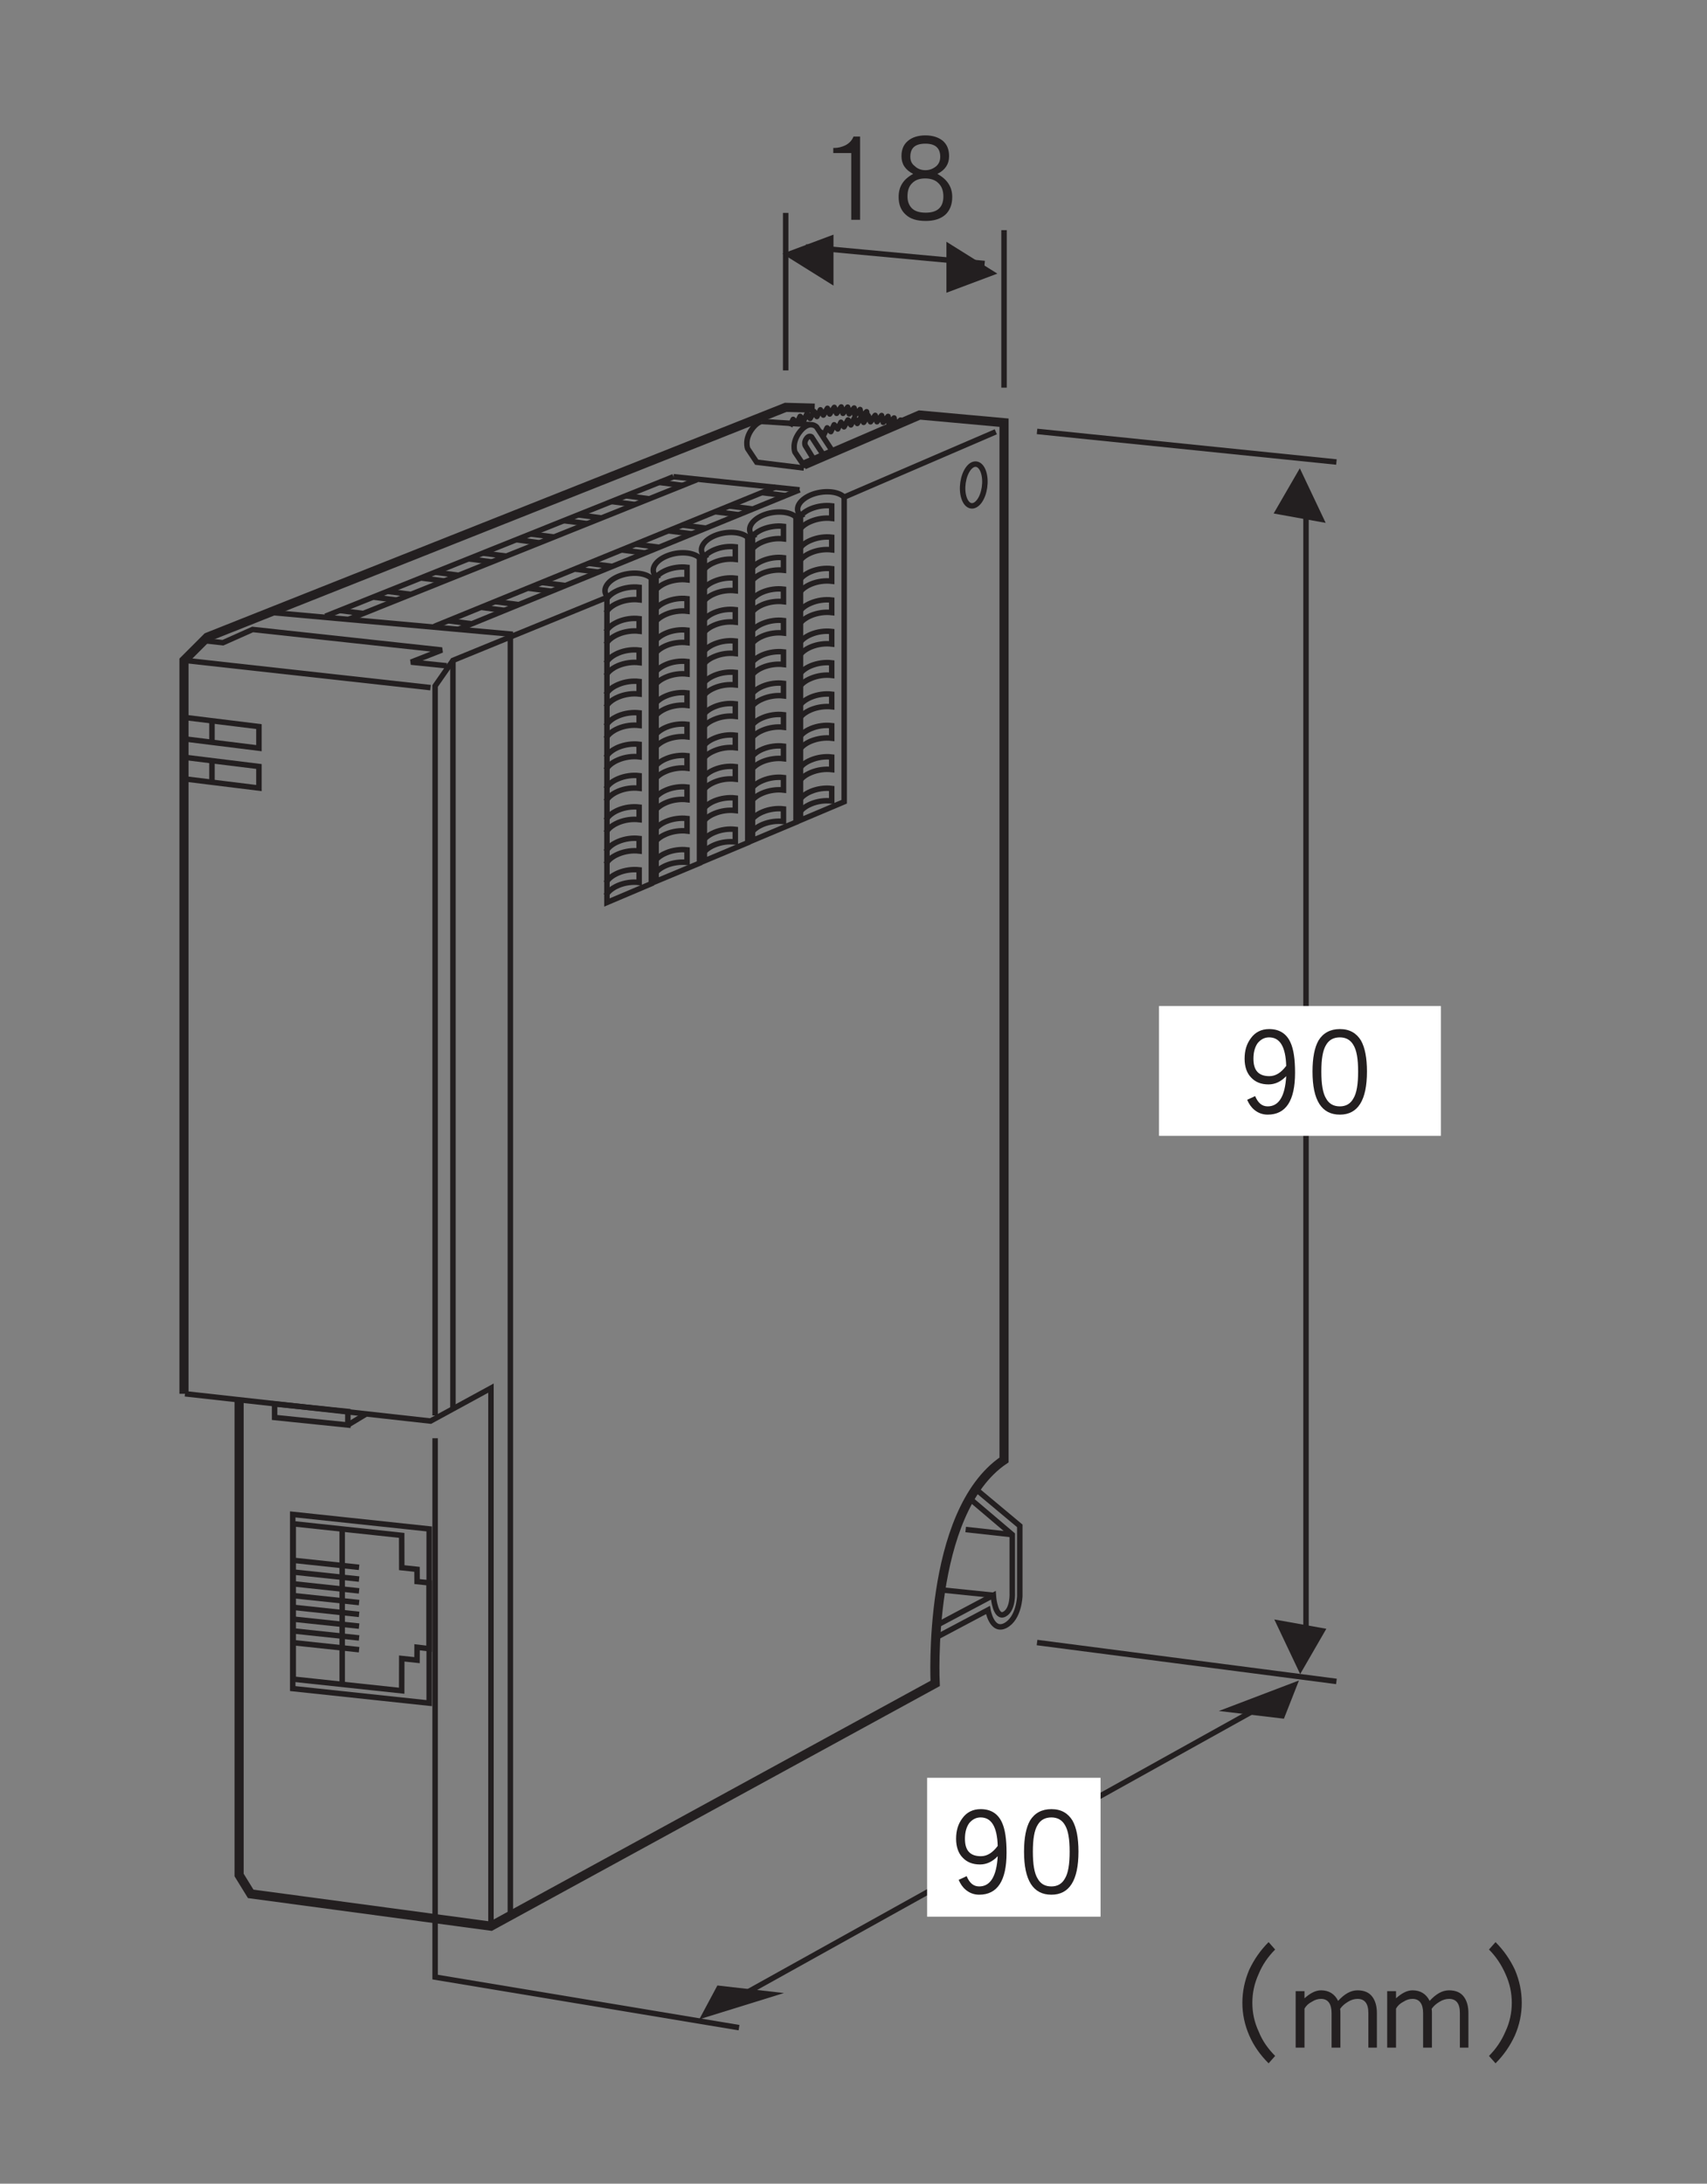 <?xml version="1.0" encoding="UTF-8"?>
<svg xmlns="http://www.w3.org/2000/svg" xmlns:xlink="http://www.w3.org/1999/xlink" width="93.57pt" height="119.64pt" viewBox="0 0 93.57 119.64" version="1.2">
<rect x="0" y="0" width="93.57" height="119.64" fill="#808080" stroke="none"/>
<defs>
<g>
<symbol overflow="visible" id="glyph0-0">
<path style="stroke:none;" d=""/>
</symbol>
<symbol overflow="visible" id="glyph0-1">
<path style="stroke:none;" d="M 2.172 -0.062 L 2.172 -4.625 L 1.812 -4.625 C 1.734 -4.422 1.578 -4.25 1.359 -4.141 C 1.156 -4.047 0.969 -4 0.766 -4 L 0.703 -4 L 0.703 -3.719 L 1.688 -3.719 L 1.688 -0.062 Z M 2.172 -0.062 "/>
</symbol>
<symbol overflow="visible" id="glyph0-2">
<path style="stroke:none;" d="M 3.391 -1.312 C 3.391 -1.875 3.109 -2.281 2.578 -2.578 C 3.016 -2.797 3.219 -3.125 3.219 -3.547 C 3.219 -3.906 3.109 -4.188 2.875 -4.391 C 2.641 -4.578 2.328 -4.688 1.922 -4.688 C 1.516 -4.688 1.188 -4.578 0.969 -4.391 C 0.719 -4.188 0.609 -3.906 0.609 -3.547 C 0.609 -3.125 0.812 -2.797 1.25 -2.578 C 0.703 -2.281 0.453 -1.875 0.453 -1.312 C 0.453 -0.906 0.578 -0.578 0.844 -0.344 C 1.094 -0.109 1.453 0 1.938 0 C 2.391 0 2.75 -0.109 3.016 -0.344 C 3.266 -0.578 3.391 -0.906 3.391 -1.312 Z M 2.734 -3.516 C 2.734 -3.297 2.656 -3.125 2.516 -3 C 2.344 -2.859 2.156 -2.781 1.922 -2.781 C 1.688 -2.781 1.484 -2.859 1.344 -3 C 1.172 -3.125 1.094 -3.297 1.094 -3.516 C 1.094 -4 1.359 -4.234 1.922 -4.234 C 2.453 -4.234 2.734 -4 2.734 -3.516 Z M 2.906 -1.344 C 2.906 -0.75 2.578 -0.453 1.938 -0.453 C 1.594 -0.453 1.328 -0.531 1.156 -0.719 C 1.016 -0.875 0.938 -1.078 0.938 -1.344 C 0.938 -1.656 1.016 -1.906 1.203 -2.078 C 1.375 -2.25 1.609 -2.328 1.906 -2.328 C 2.203 -2.328 2.453 -2.25 2.625 -2.078 C 2.812 -1.906 2.906 -1.656 2.906 -1.344 Z M 2.906 -1.344 "/>
</symbol>
<symbol overflow="visible" id="glyph0-3">
<path style="stroke:none;" d="M 3.297 -2.297 C 3.297 -3.031 3.219 -3.578 3.047 -3.953 C 2.828 -4.438 2.438 -4.688 1.875 -4.688 C 1.453 -4.688 1.109 -4.516 0.875 -4.188 C 0.641 -3.875 0.531 -3.516 0.531 -3.062 C 0.531 -2.625 0.656 -2.266 0.891 -2.031 C 1.125 -1.781 1.438 -1.656 1.844 -1.656 C 2.203 -1.656 2.531 -1.812 2.812 -2.109 C 2.75 -1 2.406 -0.453 1.797 -0.453 C 1.484 -0.453 1.266 -0.641 1.109 -1.016 L 0.672 -0.812 C 0.766 -0.594 0.891 -0.406 1.062 -0.266 C 1.266 -0.094 1.516 0 1.797 0 C 2.797 0 3.297 -0.766 3.297 -2.297 Z M 2.812 -2.672 C 2.531 -2.297 2.234 -2.109 1.891 -2.109 C 1.297 -2.109 1.016 -2.422 1.016 -3.062 C 1.016 -3.422 1.094 -3.703 1.25 -3.922 C 1.422 -4.125 1.625 -4.234 1.875 -4.234 C 2.469 -4.234 2.781 -3.719 2.812 -2.672 Z M 2.812 -2.672 "/>
</symbol>
<symbol overflow="visible" id="glyph0-4">
<path style="stroke:none;" d="M 3.406 -2.359 C 3.406 -3.109 3.297 -3.672 3.078 -4.062 C 2.828 -4.469 2.453 -4.688 1.922 -4.688 C 1.391 -4.688 1 -4.469 0.75 -4.062 C 0.531 -3.672 0.422 -3.109 0.422 -2.359 C 0.422 -0.781 0.922 0 1.922 0 C 2.906 0 3.406 -0.781 3.406 -2.359 Z M 2.922 -2.359 C 2.922 -1.672 2.844 -1.172 2.656 -0.875 C 2.5 -0.594 2.25 -0.453 1.922 -0.453 C 1.578 -0.453 1.328 -0.594 1.172 -0.875 C 0.984 -1.172 0.906 -1.672 0.906 -2.359 C 0.906 -3.047 0.984 -3.531 1.172 -3.828 C 1.328 -4.094 1.578 -4.234 1.922 -4.234 C 2.25 -4.234 2.5 -4.094 2.656 -3.828 C 2.844 -3.531 2.922 -3.047 2.922 -2.359 Z M 2.922 -2.359 "/>
</symbol>
<symbol overflow="visible" id="glyph0-5">
<path style="stroke:none;" d="M 6.125 0.391 C 5.734 0 5.422 -0.438 5.219 -0.953 C 4.984 -1.453 4.875 -1.984 4.875 -2.516 C 4.875 -3.062 4.984 -3.578 5.219 -4.094 C 5.422 -4.594 5.734 -5.047 6.125 -5.438 L 5.766 -5.844 C 5.312 -5.391 4.969 -4.891 4.703 -4.328 C 4.453 -3.734 4.328 -3.141 4.328 -2.516 C 4.328 -1.906 4.453 -1.312 4.703 -0.734 C 4.953 -0.156 5.312 0.344 5.766 0.797 Z M 6.125 0.391 "/>
</symbol>
<symbol overflow="visible" id="glyph0-6">
<path style="stroke:none;" d="M 4.734 -0.062 L 4.734 -1.953 C 4.734 -2.312 4.656 -2.609 4.5 -2.828 C 4.328 -3.078 4.047 -3.203 3.672 -3.203 C 3.297 -3.203 2.953 -3 2.609 -2.625 C 2.422 -3 2.109 -3.203 1.672 -3.203 C 1.375 -3.203 1.078 -3.047 0.766 -2.766 L 0.766 -3.156 L 0.281 -3.156 L 0.281 -0.062 L 0.766 -0.062 L 0.766 -2.203 C 0.859 -2.359 0.984 -2.484 1.172 -2.578 C 1.344 -2.688 1.5 -2.734 1.672 -2.734 C 2.047 -2.734 2.25 -2.469 2.25 -1.953 L 2.25 -0.062 L 2.734 -0.062 L 2.734 -1.953 C 2.734 -2.016 2.734 -2.109 2.719 -2.188 C 2.828 -2.344 2.969 -2.469 3.156 -2.578 C 3.328 -2.688 3.516 -2.734 3.672 -2.734 C 4.062 -2.734 4.266 -2.484 4.266 -1.969 L 4.266 -0.062 Z M 4.734 -0.062 "/>
</symbol>
<symbol overflow="visible" id="glyph0-7">
<path style="stroke:none;" d="M 2.641 -2.516 C 2.641 -3.141 2.516 -3.734 2.266 -4.328 C 2 -4.891 1.656 -5.391 1.203 -5.844 L 0.844 -5.438 C 1.234 -5.047 1.531 -4.594 1.75 -4.094 C 1.984 -3.578 2.094 -3.062 2.094 -2.516 C 2.094 -1.984 1.984 -1.453 1.75 -0.953 C 1.531 -0.438 1.234 0 0.844 0.391 L 1.203 0.797 C 1.656 0.344 2 -0.156 2.266 -0.734 C 2.516 -1.312 2.641 -1.906 2.641 -2.516 Z M 2.641 -2.516 "/>
</symbol>
</g>
</defs>
<g id="surface1">
<path style="fill:none;stroke-width:3;stroke-linecap:butt;stroke-linejoin:miter;stroke:rgb(13.73%,12.16%,12.549%);stroke-opacity:1;stroke-miterlimit:4;" d="M 443.945 959.228 L 417.496 960.955 " transform="matrix(0.1,0,0,-0.1,-0,119.187)"/>
<path style="fill:none;stroke-width:3;stroke-linecap:butt;stroke-linejoin:miter;stroke:rgb(13.73%,12.16%,12.549%);stroke-opacity:1;stroke-miterlimit:4;" d="M 101.401 830.044 L 236.001 815.132 " transform="matrix(0.1,0,0,-0.1,-0,119.187)"/>
<path style="fill:none;stroke-width:3;stroke-linecap:butt;stroke-linejoin:miter;stroke:rgb(13.73%,12.16%,12.549%);stroke-opacity:1;stroke-miterlimit:4;" d="M 244.87 827.101 L 225.328 829.102 L 242.241 835.734 L 138.485 846.996 L 122.2 839.737 L 111.761 840.875 " transform="matrix(0.1,0,0,-0.1,-0,119.187)"/>
<path style="fill:none;stroke-width:3;stroke-linecap:butt;stroke-linejoin:miter;stroke:rgb(13.73%,12.16%,12.549%);stroke-opacity:1;stroke-miterlimit:4;" d="M 147.864 856.375 L 279.756 844.485 L 279.756 140.522 " transform="matrix(0.1,0,0,-0.1,-0,119.187)"/>
<path style="fill:none;stroke-width:3;stroke-linecap:butt;stroke-linejoin:miter;stroke:rgb(13.73%,12.16%,12.549%);stroke-opacity:1;stroke-miterlimit:4;" d="M 430.681 1075.228 L 430.681 988.935 " transform="matrix(0.1,0,0,-0.1,-0,119.187)"/>
<path style="fill:none;stroke-width:3;stroke-linecap:butt;stroke-linejoin:miter;stroke:rgb(13.73%,12.16%,12.549%);stroke-opacity:1;stroke-miterlimit:4;" d="M 550.369 1065.771 L 550.369 979.477 " transform="matrix(0.1,0,0,-0.1,-0,119.187)"/>
<path style="fill:none;stroke-width:3;stroke-linecap:butt;stroke-linejoin:miter;stroke:rgb(13.73%,12.16%,12.549%);stroke-opacity:1;stroke-miterlimit:4;" d="M 441.708 1056.588 L 539.735 1047.484 " transform="matrix(0.1,0,0,-0.1,-0,119.187)"/>
<path style=" stroke:none;fill-rule:nonzero;fill:rgb(13.73%,12.16%,12.549%);fill-opacity:1;" d="M 54.672 14.992 L 51.879 13.246 L 51.879 16.039 L 54.672 14.992 "/>
<path style=" stroke:none;fill-rule:nonzero;fill:rgb(13.73%,12.16%,12.549%);fill-opacity:1;" d="M 42.891 13.902 L 45.688 15.648 L 45.688 12.855 L 42.891 13.902 "/>
<g style="fill:rgb(13.73%,12.16%,12.549%);fill-opacity:1;">
  <use xlink:href="#glyph0-1" x="44.974" y="12.105"/>
  <use xlink:href="#glyph0-2" x="48.806" y="12.105"/>
</g>
<path style=" stroke:none;fill-rule:nonzero;fill:rgb(13.73%,12.16%,12.549%);fill-opacity:1;" d="M 72.668 28.648 L 71.25 25.656 L 69.816 28.133 L 72.668 28.648 "/>
<path style="fill:none;stroke-width:3;stroke-linecap:butt;stroke-linejoin:miter;stroke:rgb(13.73%,12.16%,12.549%);stroke-opacity:1;stroke-miterlimit:4;" d="M 715.892 285.679 L 715.892 920.065 " transform="matrix(0.1,0,0,-0.1,-0,119.187)"/>
<path style=" stroke:none;fill-rule:nonzero;fill:rgb(13.73%,12.16%,12.549%);fill-opacity:1;" d="M 69.852 88.727 L 71.27 91.719 L 72.703 89.238 L 69.852 88.727 "/>
<path style="fill:none;stroke-width:3;stroke-linecap:butt;stroke-linejoin:miter;stroke:rgb(13.73%,12.16%,12.549%);stroke-opacity:1;stroke-miterlimit:4;" d="M 568.46 955.501 L 732.57 938.744 " transform="matrix(0.1,0,0,-0.1,-0,119.187)"/>
<path style="fill:none;stroke-width:3;stroke-linecap:butt;stroke-linejoin:miter;stroke:rgb(13.73%,12.16%,12.549%);stroke-opacity:1;stroke-miterlimit:4;" d="M 568.46 291.957 L 732.57 270.649 " transform="matrix(0.1,0,0,-0.1,-0,119.187)"/>
<path style=" stroke:none;fill-rule:nonzero;fill:rgb(100%,100%,100%);fill-opacity:1;" d="M 63.531 62.23 L 78.984 62.23 L 78.984 55.117 L 63.531 55.117 Z M 63.531 62.23 "/>
<g style="fill:rgb(13.73%,12.16%,12.549%);fill-opacity:1;">
  <use xlink:href="#glyph0-3" x="67.692" y="61.069"/>
  <use xlink:href="#glyph0-4" x="71.524" y="61.069"/>
</g>
<path style="fill:none;stroke-width:3;stroke-linecap:butt;stroke-linejoin:miter;stroke:rgb(13.73%,12.16%,12.549%);stroke-opacity:1;stroke-miterlimit:4;" d="M 141.938 781.972 L 141.938 793.784 L 100.852 798.846 L 100.852 787.074 Z M 141.938 781.972 " transform="matrix(0.1,0,0,-0.1,-0,119.187)"/>
<path style="fill:none;stroke-width:3;stroke-linecap:butt;stroke-linejoin:miter;stroke:rgb(13.73%,12.16%,12.549%);stroke-opacity:1;stroke-miterlimit:4;" d="M 116.196 785.151 L 116.196 796.963 " transform="matrix(0.1,0,0,-0.1,-0,119.187)"/>
<path style="fill:none;stroke-width:3;stroke-linecap:butt;stroke-linejoin:miter;stroke:rgb(13.73%,12.16%,12.549%);stroke-opacity:1;stroke-miterlimit:4;" d="M 141.938 760.115 L 141.938 771.926 L 100.852 776.989 L 100.852 765.177 Z M 141.938 760.115 " transform="matrix(0.1,0,0,-0.1,-0,119.187)"/>
<path style="fill:none;stroke-width:3;stroke-linecap:butt;stroke-linejoin:miter;stroke:rgb(13.73%,12.16%,12.549%);stroke-opacity:1;stroke-miterlimit:4;" d="M 116.196 763.293 L 116.196 775.105 " transform="matrix(0.1,0,0,-0.1,-0,119.187)"/>
<path style="fill:none;stroke-width:3;stroke-linecap:butt;stroke-linejoin:miter;stroke:rgb(13.73%,12.16%,12.549%);stroke-opacity:1;stroke-miterlimit:4;" d="M 539.107 933.25 C 537.459 938.195 533.731 939.058 530.787 935.134 C 527.844 931.21 526.785 924.028 528.433 919.084 C 530.081 914.1 533.77 913.276 536.752 917.161 C 539.695 921.085 540.755 928.267 539.107 933.25 Z M 539.107 933.25 " transform="matrix(0.1,0,0,-0.1,-0,119.187)"/>
<path style="fill:none;stroke-width:3;stroke-linecap:butt;stroke-linejoin:miter;stroke:rgb(13.73%,12.16%,12.549%);stroke-opacity:1;stroke-miterlimit:4;" d="M 438.294 923.479 L 369.15 930.7 " transform="matrix(0.1,0,0,-0.1,-0,119.187)"/>
<path style="fill:none;stroke-width:3;stroke-linecap:butt;stroke-linejoin:miter;stroke:rgb(13.73%,12.16%,12.549%);stroke-opacity:1;stroke-miterlimit:4;" d="M 369.15 930.7 L 178.394 854.256 " transform="matrix(0.1,0,0,-0.1,-0,119.187)"/>
<path style="fill:none;stroke-width:3;stroke-linecap:butt;stroke-linejoin:miter;stroke:rgb(13.73%,12.16%,12.549%);stroke-opacity:1;stroke-miterlimit:4;" d="M 191.266 852.608 L 382.021 929.051 " transform="matrix(0.1,0,0,-0.1,-0,119.187)"/>
<path style="fill:none;stroke-width:3;stroke-linecap:butt;stroke-linejoin:miter;stroke:rgb(13.73%,12.16%,12.549%);stroke-opacity:1;stroke-miterlimit:4;" d="M 186.243 857.395 L 199.114 855.747 " transform="matrix(0.1,0,0,-0.1,-0,119.187)"/>
<path style="fill:none;stroke-width:3;stroke-linecap:butt;stroke-linejoin:miter;stroke:rgb(13.73%,12.16%,12.549%);stroke-opacity:1;stroke-miterlimit:4;" d="M 355.886 918.574 L 343.014 920.261 " transform="matrix(0.1,0,0,-0.1,-0,119.187)"/>
<path style="fill:none;stroke-width:3;stroke-linecap:butt;stroke-linejoin:miter;stroke:rgb(13.73%,12.16%,12.549%);stroke-opacity:1;stroke-miterlimit:4;" d="M 329.751 908.096 L 316.879 909.784 " transform="matrix(0.1,0,0,-0.1,-0,119.187)"/>
<path style="fill:none;stroke-width:3;stroke-linecap:butt;stroke-linejoin:miter;stroke:rgb(13.73%,12.16%,12.549%);stroke-opacity:1;stroke-miterlimit:4;" d="M 303.655 897.658 L 290.783 899.306 " transform="matrix(0.1,0,0,-0.1,-0,119.187)"/>
<path style="fill:none;stroke-width:3;stroke-linecap:butt;stroke-linejoin:miter;stroke:rgb(13.73%,12.16%,12.549%);stroke-opacity:1;stroke-miterlimit:4;" d="M 277.52 887.18 L 264.648 888.828 " transform="matrix(0.1,0,0,-0.1,-0,119.187)"/>
<path style="fill:none;stroke-width:3;stroke-linecap:butt;stroke-linejoin:miter;stroke:rgb(13.73%,12.16%,12.549%);stroke-opacity:1;stroke-miterlimit:4;" d="M 251.384 876.703 L 238.513 878.351 " transform="matrix(0.1,0,0,-0.1,-0,119.187)"/>
<path style="fill:none;stroke-width:3;stroke-linecap:butt;stroke-linejoin:miter;stroke:rgb(13.73%,12.16%,12.549%);stroke-opacity:1;stroke-miterlimit:4;" d="M 225.249 866.225 L 212.378 867.873 " transform="matrix(0.1,0,0,-0.1,-0,119.187)"/>
<path style="fill:none;stroke-width:3;stroke-linecap:butt;stroke-linejoin:miter;stroke:rgb(13.73%,12.16%,12.549%);stroke-opacity:1;stroke-miterlimit:4;" d="M 374.173 925.912 L 361.34 927.56 " transform="matrix(0.1,0,0,-0.1,-0,119.187)"/>
<path style="fill:none;stroke-width:3;stroke-linecap:butt;stroke-linejoin:miter;stroke:rgb(13.73%,12.16%,12.549%);stroke-opacity:1;stroke-miterlimit:4;" d="M 348.077 915.434 L 335.205 917.083 " transform="matrix(0.1,0,0,-0.1,-0,119.187)"/>
<path style="fill:none;stroke-width:3;stroke-linecap:butt;stroke-linejoin:miter;stroke:rgb(13.73%,12.16%,12.549%);stroke-opacity:1;stroke-miterlimit:4;" d="M 321.941 904.957 L 309.07 906.605 " transform="matrix(0.1,0,0,-0.1,-0,119.187)"/>
<path style="fill:none;stroke-width:3;stroke-linecap:butt;stroke-linejoin:miter;stroke:rgb(13.73%,12.16%,12.549%);stroke-opacity:1;stroke-miterlimit:4;" d="M 295.806 894.479 L 282.935 896.167 " transform="matrix(0.1,0,0,-0.1,-0,119.187)"/>
<path style="fill:none;stroke-width:3;stroke-linecap:butt;stroke-linejoin:miter;stroke:rgb(13.73%,12.16%,12.549%);stroke-opacity:1;stroke-miterlimit:4;" d="M 269.671 884.002 L 256.8 885.689 " transform="matrix(0.1,0,0,-0.1,-0,119.187)"/>
<path style="fill:none;stroke-width:3;stroke-linecap:butt;stroke-linejoin:miter;stroke:rgb(13.73%,12.16%,12.549%);stroke-opacity:1;stroke-miterlimit:4;" d="M 217.401 863.086 L 204.529 864.734 " transform="matrix(0.1,0,0,-0.1,-0,119.187)"/>
<path style="fill:none;stroke-width:3;stroke-linecap:butt;stroke-linejoin:miter;stroke:rgb(13.73%,12.16%,12.549%);stroke-opacity:1;stroke-miterlimit:4;" d="M 243.536 873.563 L 230.665 875.211 " transform="matrix(0.1,0,0,-0.1,-0,119.187)"/>
<path style="fill:none;stroke-width:3;stroke-linecap:butt;stroke-linejoin:miter;stroke:rgb(13.73%,12.16%,12.549%);stroke-opacity:1;stroke-miterlimit:4;" d="M 425.344 925.127 L 237.964 848.645 " transform="matrix(0.1,0,0,-0.1,-0,119.187)"/>
<path style="fill:none;stroke-width:3;stroke-linecap:butt;stroke-linejoin:miter;stroke:rgb(13.73%,12.16%,12.549%);stroke-opacity:1;stroke-miterlimit:4;" d="M 250.913 846.957 L 438.294 923.479 " transform="matrix(0.1,0,0,-0.1,-0,119.187)"/>
<path style="fill:none;stroke-width:3;stroke-linecap:butt;stroke-linejoin:miter;stroke:rgb(13.73%,12.16%,12.549%);stroke-opacity:1;stroke-miterlimit:4;" d="M 245.655 851.784 L 258.605 850.096 " transform="matrix(0.1,0,0,-0.1,-0,119.187)"/>
<path style="fill:none;stroke-width:3;stroke-linecap:butt;stroke-linejoin:miter;stroke:rgb(13.73%,12.16%,12.549%);stroke-opacity:1;stroke-miterlimit:4;" d="M 412.591 913.001 L 399.68 914.65 " transform="matrix(0.1,0,0,-0.1,-0,119.187)"/>
<path style="fill:none;stroke-width:3;stroke-linecap:butt;stroke-linejoin:miter;stroke:rgb(13.73%,12.16%,12.549%);stroke-opacity:1;stroke-miterlimit:4;" d="M 386.926 902.524 L 374.016 904.172 " transform="matrix(0.1,0,0,-0.1,-0,119.187)"/>
<path style="fill:none;stroke-width:3;stroke-linecap:butt;stroke-linejoin:miter;stroke:rgb(13.73%,12.16%,12.549%);stroke-opacity:1;stroke-miterlimit:4;" d="M 361.262 892.046 L 348.351 893.694 " transform="matrix(0.1,0,0,-0.1,-0,119.187)"/>
<path style="fill:none;stroke-width:3;stroke-linecap:butt;stroke-linejoin:miter;stroke:rgb(13.73%,12.16%,12.549%);stroke-opacity:1;stroke-miterlimit:4;" d="M 335.598 881.569 L 322.687 883.217 " transform="matrix(0.1,0,0,-0.1,-0,119.187)"/>
<path style="fill:none;stroke-width:3;stroke-linecap:butt;stroke-linejoin:miter;stroke:rgb(13.73%,12.16%,12.549%);stroke-opacity:1;stroke-miterlimit:4;" d="M 309.933 871.052 L 297.023 872.739 " transform="matrix(0.1,0,0,-0.1,-0,119.187)"/>
<path style="fill:none;stroke-width:3;stroke-linecap:butt;stroke-linejoin:miter;stroke:rgb(13.73%,12.16%,12.549%);stroke-opacity:1;stroke-miterlimit:4;" d="M 284.269 860.613 L 271.359 862.261 " transform="matrix(0.1,0,0,-0.1,-0,119.187)"/>
<path style="fill:none;stroke-width:3;stroke-linecap:butt;stroke-linejoin:miter;stroke:rgb(13.73%,12.16%,12.549%);stroke-opacity:1;stroke-miterlimit:4;" d="M 430.563 920.34 L 417.653 921.988 " transform="matrix(0.1,0,0,-0.1,-0,119.187)"/>
<path style="fill:none;stroke-width:3;stroke-linecap:butt;stroke-linejoin:miter;stroke:rgb(13.73%,12.16%,12.549%);stroke-opacity:1;stroke-miterlimit:4;" d="M 404.899 909.862 L 391.988 911.51 " transform="matrix(0.1,0,0,-0.1,-0,119.187)"/>
<path style="fill:none;stroke-width:3;stroke-linecap:butt;stroke-linejoin:miter;stroke:rgb(13.73%,12.16%,12.549%);stroke-opacity:1;stroke-miterlimit:4;" d="M 379.235 899.384 L 366.324 901.033 " transform="matrix(0.1,0,0,-0.1,-0,119.187)"/>
<path style="fill:none;stroke-width:3;stroke-linecap:butt;stroke-linejoin:miter;stroke:rgb(13.73%,12.16%,12.549%);stroke-opacity:1;stroke-miterlimit:4;" d="M 353.571 888.907 L 340.66 890.555 " transform="matrix(0.1,0,0,-0.1,-0,119.187)"/>
<path style="fill:none;stroke-width:3;stroke-linecap:butt;stroke-linejoin:miter;stroke:rgb(13.73%,12.16%,12.549%);stroke-opacity:1;stroke-miterlimit:4;" d="M 327.906 878.429 L 314.956 880.077 " transform="matrix(0.1,0,0,-0.1,-0,119.187)"/>
<path style="fill:none;stroke-width:3;stroke-linecap:butt;stroke-linejoin:miter;stroke:rgb(13.73%,12.16%,12.549%);stroke-opacity:1;stroke-miterlimit:4;" d="M 276.578 857.435 L 263.628 859.122 " transform="matrix(0.1,0,0,-0.1,-0,119.187)"/>
<path style="fill:none;stroke-width:3;stroke-linecap:butt;stroke-linejoin:miter;stroke:rgb(13.73%,12.16%,12.549%);stroke-opacity:1;stroke-miterlimit:4;" d="M 302.242 867.952 L 289.292 869.6 " transform="matrix(0.1,0,0,-0.1,-0,119.187)"/>
<path style="fill:none;stroke-width:3;stroke-linecap:butt;stroke-linejoin:miter;stroke:rgb(13.73%,12.16%,12.549%);stroke-opacity:1;stroke-miterlimit:4;" d="M 333.204 864.773 C 329.711 868.187 332.223 873.21 338.855 876.035 C 345.487 878.822 353.688 878.311 357.181 874.897 L 359.653 875.957 C 356.16 879.371 358.672 884.394 365.304 887.18 C 371.897 890.006 380.098 889.495 383.63 886.081 L 386.102 887.141 C 382.57 890.516 385.121 895.578 391.714 898.364 C 398.346 901.15 406.547 900.679 410.079 897.265 L 412.512 898.286 C 409.019 901.7 411.531 906.723 418.163 909.548 C 424.795 912.334 432.996 911.824 436.489 908.449 L 438.804 909.391 C 435.272 912.805 437.784 917.828 444.416 920.654 C 451.048 923.44 459.249 922.93 462.742 919.516 " transform="matrix(0.1,0,0,-0.1,-0,119.187)"/>
<path style="fill:none;stroke-width:3;stroke-linecap:butt;stroke-linejoin:miter;stroke:rgb(13.73%,12.16%,12.549%);stroke-opacity:1;stroke-miterlimit:4;" d="M 462.742 919.516 L 545.856 955.304 " transform="matrix(0.1,0,0,-0.1,-0,119.187)"/>
<path style="fill:none;stroke-width:3;stroke-linecap:butt;stroke-linejoin:miter;stroke:rgb(13.73%,12.16%,12.549%);stroke-opacity:1;stroke-miterlimit:4;" d="M 332.694 864.302 L 332.694 697.406 L 357.024 707.726 L 357.024 874.662 " transform="matrix(0.1,0,0,-0.1,-0,119.187)"/>
<path style="fill:none;stroke-width:3;stroke-linecap:butt;stroke-linejoin:miter;stroke:rgb(13.73%,12.16%,12.549%);stroke-opacity:1;stroke-miterlimit:4;" d="M 359.653 875.957 L 359.653 709.021 L 383.434 718.95 L 383.434 885.885 " transform="matrix(0.1,0,0,-0.1,-0,119.187)"/>
<path style="fill:none;stroke-width:3;stroke-linecap:butt;stroke-linejoin:miter;stroke:rgb(13.73%,12.16%,12.549%);stroke-opacity:1;stroke-miterlimit:4;" d="M 386.102 887.141 L 386.102 720.205 L 409.883 730.173 L 409.883 897.069 " transform="matrix(0.1,0,0,-0.1,-0,119.187)"/>
<path style="fill:none;stroke-width:3;stroke-linecap:butt;stroke-linejoin:miter;stroke:rgb(13.73%,12.16%,12.549%);stroke-opacity:1;stroke-miterlimit:4;" d="M 412.512 898.286 L 412.512 731.389 L 436.332 741.396 L 436.332 908.292 " transform="matrix(0.1,0,0,-0.1,-0,119.187)"/>
<path style="fill:none;stroke-width:3;stroke-linecap:butt;stroke-linejoin:miter;stroke:rgb(13.73%,12.16%,12.549%);stroke-opacity:1;stroke-miterlimit:4;" d="M 438.804 909.391 L 438.804 742.495 L 462.742 752.619 L 462.742 919.516 " transform="matrix(0.1,0,0,-0.1,-0,119.187)"/>
<path style="fill:none;stroke-width:3;stroke-linecap:butt;stroke-linejoin:miter;stroke:rgb(13.73%,12.16%,12.549%);stroke-opacity:1;stroke-miterlimit:4;" d="M 332.223 856.179 C 333.243 858.22 335.558 860.182 338.855 861.555 C 342.544 863.125 346.742 863.674 350.353 863.243 L 350.353 870.11 C 346.742 870.542 342.544 869.992 338.855 868.462 C 335.558 867.049 333.243 865.087 332.223 863.046 " transform="matrix(0.1,0,0,-0.1,-0,119.187)"/>
<path style="fill:none;stroke-width:3;stroke-linecap:butt;stroke-linejoin:miter;stroke:rgb(13.73%,12.16%,12.549%);stroke-opacity:1;stroke-miterlimit:4;" d="M 332.223 838.991 C 333.243 841.032 335.558 842.954 338.855 844.367 C 342.544 845.937 346.742 846.486 350.353 846.055 L 350.353 852.922 C 346.742 853.354 342.544 852.804 338.855 851.234 C 335.558 849.822 333.243 847.899 332.223 845.858 " transform="matrix(0.1,0,0,-0.1,-0,119.187)"/>
<path style="fill:none;stroke-width:3;stroke-linecap:butt;stroke-linejoin:miter;stroke:rgb(13.73%,12.16%,12.549%);stroke-opacity:1;stroke-miterlimit:4;" d="M 332.223 821.764 C 333.243 823.804 335.558 825.766 338.855 827.179 C 342.544 828.71 346.742 829.259 350.353 828.827 L 350.353 835.695 C 346.742 836.126 342.544 835.616 338.855 834.046 C 335.558 832.634 333.243 830.672 332.223 828.631 " transform="matrix(0.1,0,0,-0.1,-0,119.187)"/>
<path style="fill:none;stroke-width:3;stroke-linecap:butt;stroke-linejoin:miter;stroke:rgb(13.73%,12.16%,12.549%);stroke-opacity:1;stroke-miterlimit:4;" d="M 332.223 804.576 C 333.243 806.616 335.558 808.578 338.855 809.952 C 342.544 811.522 346.742 812.071 350.353 811.639 L 350.353 818.507 C 346.742 818.938 342.544 818.389 338.855 816.819 C 335.558 815.446 333.243 813.484 332.223 811.443 " transform="matrix(0.1,0,0,-0.1,-0,119.187)"/>
<path style="fill:none;stroke-width:3;stroke-linecap:butt;stroke-linejoin:miter;stroke:rgb(13.73%,12.16%,12.549%);stroke-opacity:1;stroke-miterlimit:4;" d="M 332.223 787.348 C 333.243 789.389 335.558 791.351 338.855 792.764 C 342.544 794.334 346.742 794.844 350.353 794.412 L 350.353 801.319 C 346.742 801.711 342.544 801.201 338.855 799.631 C 335.558 798.219 333.243 796.296 332.223 794.255 " transform="matrix(0.1,0,0,-0.1,-0,119.187)"/>
<path style="fill:none;stroke-width:3;stroke-linecap:butt;stroke-linejoin:miter;stroke:rgb(13.73%,12.16%,12.549%);stroke-opacity:1;stroke-miterlimit:4;" d="M 332.223 770.16 C 333.243 772.201 335.558 774.163 338.855 775.537 C 342.544 777.106 346.742 777.656 350.353 777.224 L 350.353 784.091 C 346.742 784.523 342.544 783.974 338.855 782.443 C 335.558 781.031 333.243 779.068 332.223 777.028 " transform="matrix(0.1,0,0,-0.1,-0,119.187)"/>
<path style="fill:none;stroke-width:3;stroke-linecap:butt;stroke-linejoin:miter;stroke:rgb(13.73%,12.16%,12.549%);stroke-opacity:1;stroke-miterlimit:4;" d="M 358.476 867.127 C 359.496 869.168 361.811 871.13 365.108 872.543 C 368.796 874.073 372.995 874.623 376.606 874.191 L 376.606 881.058 C 372.995 881.49 368.796 880.98 365.108 879.41 C 361.811 877.998 359.496 876.035 358.476 873.995 " transform="matrix(0.1,0,0,-0.1,-0,119.187)"/>
<path style="fill:none;stroke-width:3;stroke-linecap:butt;stroke-linejoin:miter;stroke:rgb(13.73%,12.16%,12.549%);stroke-opacity:1;stroke-miterlimit:4;" d="M 358.476 849.939 C 359.496 851.98 361.811 853.903 365.108 855.316 C 368.796 856.885 372.995 857.435 376.606 857.003 L 376.606 863.87 C 372.995 864.302 368.796 863.753 365.108 862.183 C 361.811 860.81 359.496 858.847 358.476 856.807 " transform="matrix(0.1,0,0,-0.1,-0,119.187)"/>
<path style="fill:none;stroke-width:3;stroke-linecap:butt;stroke-linejoin:miter;stroke:rgb(13.73%,12.16%,12.549%);stroke-opacity:1;stroke-miterlimit:4;" d="M 358.476 832.712 C 359.496 834.753 361.811 836.715 365.108 838.128 C 368.796 839.697 372.995 840.207 376.606 839.776 L 376.606 846.643 C 372.995 847.075 368.796 846.565 365.108 844.995 C 361.811 843.582 359.496 841.62 358.476 839.619 " transform="matrix(0.1,0,0,-0.1,-0,119.187)"/>
<path style="fill:none;stroke-width:3;stroke-linecap:butt;stroke-linejoin:miter;stroke:rgb(13.73%,12.16%,12.549%);stroke-opacity:1;stroke-miterlimit:4;" d="M 358.476 815.524 C 359.496 817.565 361.811 819.527 365.108 820.9 C 368.796 822.47 372.995 823.019 376.606 822.588 L 376.606 829.455 C 372.995 829.887 368.796 829.377 365.108 827.807 C 361.811 826.394 359.496 824.432 358.476 822.392 " transform="matrix(0.1,0,0,-0.1,-0,119.187)"/>
<path style="fill:none;stroke-width:3;stroke-linecap:butt;stroke-linejoin:miter;stroke:rgb(13.73%,12.16%,12.549%);stroke-opacity:1;stroke-miterlimit:4;" d="M 358.476 798.336 C 359.496 800.338 361.811 802.3 365.108 803.712 C 368.796 805.282 372.995 805.831 376.606 805.4 L 376.606 812.267 C 372.995 812.699 368.796 812.149 365.108 810.58 C 361.811 809.206 359.496 807.244 358.476 805.204 " transform="matrix(0.1,0,0,-0.1,-0,119.187)"/>
<path style="fill:none;stroke-width:3;stroke-linecap:butt;stroke-linejoin:miter;stroke:rgb(13.73%,12.16%,12.549%);stroke-opacity:1;stroke-miterlimit:4;" d="M 358.476 781.109 C 359.496 783.15 361.811 785.112 365.108 786.524 C 368.796 788.055 372.995 788.604 376.606 788.173 L 376.606 795.04 C 372.995 795.472 368.796 794.961 365.108 793.392 C 361.811 791.979 359.496 790.017 358.476 787.976 " transform="matrix(0.1,0,0,-0.1,-0,119.187)"/>
<path style="fill:none;stroke-width:3;stroke-linecap:butt;stroke-linejoin:miter;stroke:rgb(13.73%,12.16%,12.549%);stroke-opacity:1;stroke-miterlimit:4;" d="M 384.925 878.351 C 385.945 880.391 388.221 882.353 391.557 883.727 C 395.246 885.297 399.444 885.846 403.055 885.414 L 403.055 892.282 C 399.444 892.713 395.246 892.203 391.557 890.633 C 388.221 889.221 385.945 887.259 384.925 885.218 " transform="matrix(0.1,0,0,-0.1,-0,119.187)"/>
<path style="fill:none;stroke-width:3;stroke-linecap:butt;stroke-linejoin:miter;stroke:rgb(13.73%,12.16%,12.549%);stroke-opacity:1;stroke-miterlimit:4;" d="M 384.925 861.163 C 385.945 863.203 388.221 865.126 391.557 866.539 C 395.246 868.109 399.444 868.658 403.055 868.226 L 403.055 875.094 C 399.444 875.525 395.246 874.976 391.557 873.406 C 388.221 872.033 385.945 870.071 384.925 868.03 " transform="matrix(0.1,0,0,-0.1,-0,119.187)"/>
<path style="fill:none;stroke-width:3;stroke-linecap:butt;stroke-linejoin:miter;stroke:rgb(13.73%,12.16%,12.549%);stroke-opacity:1;stroke-miterlimit:4;" d="M 384.925 843.935 C 385.945 845.976 388.221 847.938 391.557 849.351 C 395.246 850.921 399.444 851.431 403.055 850.999 L 403.055 857.866 C 399.444 858.298 395.246 857.788 391.557 856.218 C 388.221 854.806 385.945 852.843 384.925 850.842 " transform="matrix(0.1,0,0,-0.1,-0,119.187)"/>
<path style="fill:none;stroke-width:3;stroke-linecap:butt;stroke-linejoin:miter;stroke:rgb(13.73%,12.16%,12.549%);stroke-opacity:1;stroke-miterlimit:4;" d="M 384.925 826.747 C 385.945 828.788 388.221 830.75 391.557 832.124 C 395.246 833.693 399.444 834.243 403.055 833.811 L 403.055 840.678 C 399.444 841.11 395.246 840.561 391.557 839.03 C 388.221 837.618 385.945 835.655 384.925 833.615 " transform="matrix(0.1,0,0,-0.1,-0,119.187)"/>
<path style="fill:none;stroke-width:3;stroke-linecap:butt;stroke-linejoin:miter;stroke:rgb(13.73%,12.16%,12.549%);stroke-opacity:1;stroke-miterlimit:4;" d="M 384.925 809.559 C 385.945 811.561 388.221 813.523 391.557 814.936 C 395.246 816.505 399.444 817.015 403.055 816.623 L 403.055 823.49 C 399.444 823.883 395.246 823.373 391.557 821.803 C 388.221 820.39 385.945 818.467 384.925 816.427 " transform="matrix(0.1,0,0,-0.1,-0,119.187)"/>
<path style="fill:none;stroke-width:3;stroke-linecap:butt;stroke-linejoin:miter;stroke:rgb(13.73%,12.16%,12.549%);stroke-opacity:1;stroke-miterlimit:4;" d="M 384.925 792.332 C 385.945 794.373 388.221 796.335 391.557 797.708 C 395.246 799.278 399.444 799.827 403.055 799.396 L 403.055 806.263 C 399.444 806.695 395.246 806.185 391.557 804.615 C 388.221 803.202 385.945 801.24 384.925 799.2 " transform="matrix(0.1,0,0,-0.1,-0,119.187)"/>
<path style="fill:none;stroke-width:3;stroke-linecap:butt;stroke-linejoin:miter;stroke:rgb(13.73%,12.16%,12.549%);stroke-opacity:1;stroke-miterlimit:4;" d="M 411.374 889.574 C 412.394 891.615 414.67 893.577 417.967 894.95 C 421.695 896.52 425.894 897.069 429.465 896.637 L 429.465 903.505 C 425.894 903.937 421.695 903.387 417.967 901.857 C 414.67 900.444 412.394 898.482 411.374 896.441 " transform="matrix(0.1,0,0,-0.1,-0,119.187)"/>
<path style="fill:none;stroke-width:3;stroke-linecap:butt;stroke-linejoin:miter;stroke:rgb(13.73%,12.16%,12.549%);stroke-opacity:1;stroke-miterlimit:4;" d="M 411.374 872.386 C 412.394 874.387 414.67 876.349 417.967 877.762 C 421.695 879.332 425.894 879.842 429.465 879.449 L 429.465 886.317 C 425.894 886.749 421.695 886.199 417.967 884.629 C 414.67 883.256 412.394 881.294 411.374 879.253 " transform="matrix(0.1,0,0,-0.1,-0,119.187)"/>
<path style="fill:none;stroke-width:3;stroke-linecap:butt;stroke-linejoin:miter;stroke:rgb(13.73%,12.16%,12.549%);stroke-opacity:1;stroke-miterlimit:4;" d="M 411.374 855.159 C 412.394 857.199 414.67 859.161 417.967 860.574 C 421.695 862.144 425.894 862.654 429.465 862.222 L 429.465 869.09 C 425.894 869.521 421.695 869.011 417.967 867.441 C 414.67 866.029 412.394 864.067 411.374 862.026 " transform="matrix(0.1,0,0,-0.1,-0,119.187)"/>
<path style="fill:none;stroke-width:3;stroke-linecap:butt;stroke-linejoin:miter;stroke:rgb(13.73%,12.16%,12.549%);stroke-opacity:1;stroke-miterlimit:4;" d="M 411.374 837.971 C 412.394 840.011 414.67 841.934 417.967 843.347 C 421.695 844.917 425.894 845.466 429.465 845.034 L 429.465 851.902 C 425.894 852.333 421.695 851.784 417.967 850.214 C 414.67 848.841 412.394 846.879 411.374 844.838 " transform="matrix(0.1,0,0,-0.1,-0,119.187)"/>
<path style="fill:none;stroke-width:3;stroke-linecap:butt;stroke-linejoin:miter;stroke:rgb(13.73%,12.16%,12.549%);stroke-opacity:1;stroke-miterlimit:4;" d="M 411.374 820.743 C 412.394 822.784 414.67 824.746 417.967 826.159 C 421.695 827.729 425.894 828.239 429.465 827.807 L 429.465 834.714 C 425.894 835.106 421.695 834.596 417.967 833.026 C 414.67 831.613 412.394 829.691 411.374 827.65 " transform="matrix(0.1,0,0,-0.1,-0,119.187)"/>
<path style="fill:none;stroke-width:3;stroke-linecap:butt;stroke-linejoin:miter;stroke:rgb(13.73%,12.16%,12.549%);stroke-opacity:1;stroke-miterlimit:4;" d="M 411.374 803.555 C 412.394 805.596 414.67 807.558 417.967 808.932 C 421.695 810.501 425.894 811.051 429.465 810.619 L 429.465 817.486 C 425.894 817.918 421.695 817.408 417.967 815.838 C 414.67 814.425 412.394 812.463 411.374 810.423 " transform="matrix(0.1,0,0,-0.1,-0,119.187)"/>
<path style="fill:none;stroke-width:3;stroke-linecap:butt;stroke-linejoin:miter;stroke:rgb(13.73%,12.16%,12.549%);stroke-opacity:1;stroke-miterlimit:4;" d="M 437.823 900.797 C 438.843 902.838 441.119 904.8 444.416 906.173 C 448.105 907.743 452.303 908.292 455.914 907.861 L 455.914 914.728 C 452.303 915.16 448.105 914.61 444.416 913.08 C 441.119 911.667 438.843 909.705 437.823 907.664 " transform="matrix(0.1,0,0,-0.1,-0,119.187)"/>
<path style="fill:none;stroke-width:3;stroke-linecap:butt;stroke-linejoin:miter;stroke:rgb(13.73%,12.16%,12.549%);stroke-opacity:1;stroke-miterlimit:4;" d="M 437.823 883.609 C 438.843 885.61 441.119 887.573 444.416 888.985 C 448.105 890.555 452.303 891.065 455.914 890.633 L 455.914 897.54 C 452.303 897.972 448.105 897.422 444.416 895.853 C 441.119 894.479 438.843 892.517 437.823 890.476 " transform="matrix(0.1,0,0,-0.1,-0,119.187)"/>
<path style="fill:none;stroke-width:3;stroke-linecap:butt;stroke-linejoin:miter;stroke:rgb(13.73%,12.16%,12.549%);stroke-opacity:1;stroke-miterlimit:4;" d="M 437.823 866.382 C 438.843 868.422 441.119 870.385 444.416 871.797 C 448.105 873.367 452.303 873.877 455.914 873.445 L 455.914 880.313 C 452.303 880.744 448.105 880.234 444.416 878.665 C 441.119 877.252 438.843 875.29 437.823 873.249 " transform="matrix(0.1,0,0,-0.1,-0,119.187)"/>
<path style="fill:none;stroke-width:3;stroke-linecap:butt;stroke-linejoin:miter;stroke:rgb(13.73%,12.16%,12.549%);stroke-opacity:1;stroke-miterlimit:4;" d="M 437.823 849.194 C 438.843 851.234 441.119 853.157 444.416 854.57 C 448.105 856.14 452.303 856.689 455.914 856.257 L 455.914 863.125 C 452.303 863.556 448.105 863.007 444.416 861.437 C 441.119 860.064 438.843 858.102 437.823 856.061 " transform="matrix(0.1,0,0,-0.1,-0,119.187)"/>
<path style="fill:none;stroke-width:3;stroke-linecap:butt;stroke-linejoin:miter;stroke:rgb(13.73%,12.16%,12.549%);stroke-opacity:1;stroke-miterlimit:4;" d="M 437.823 831.967 C 438.843 834.007 441.119 835.969 444.416 837.382 C 448.105 838.952 452.303 839.462 455.914 839.03 L 455.914 845.898 C 452.303 846.329 448.105 845.819 444.416 844.249 C 441.119 842.837 438.843 840.875 437.823 838.873 " transform="matrix(0.1,0,0,-0.1,-0,119.187)"/>
<path style="fill:none;stroke-width:3;stroke-linecap:butt;stroke-linejoin:miter;stroke:rgb(13.73%,12.16%,12.549%);stroke-opacity:1;stroke-miterlimit:4;" d="M 437.823 814.779 C 438.843 816.819 441.119 818.781 444.416 820.155 C 448.105 821.724 452.303 822.274 455.914 821.842 L 455.914 828.71 C 452.303 829.141 448.105 828.592 444.416 827.061 C 441.119 825.649 438.843 823.687 437.823 821.646 " transform="matrix(0.1,0,0,-0.1,-0,119.187)"/>
<path style="fill:none;stroke-width:3;stroke-linecap:butt;stroke-linejoin:miter;stroke:rgb(13.73%,12.16%,12.549%);stroke-opacity:1;stroke-miterlimit:4;" d="M 332.223 752.972 C 333.243 754.974 335.558 756.936 338.855 758.349 C 342.544 759.918 346.742 760.428 350.353 759.997 L 350.353 766.903 C 346.742 767.335 342.544 766.786 338.855 765.216 C 335.558 763.843 333.243 761.88 332.223 759.84 " transform="matrix(0.1,0,0,-0.1,-0,119.187)"/>
<path style="fill:none;stroke-width:3;stroke-linecap:butt;stroke-linejoin:miter;stroke:rgb(13.73%,12.16%,12.549%);stroke-opacity:1;stroke-miterlimit:4;" d="M 358.476 763.921 C 359.496 765.962 361.811 767.924 365.108 769.297 C 368.796 770.867 372.995 771.416 376.606 770.985 L 376.606 777.852 C 372.995 778.284 368.796 777.734 365.108 776.165 C 361.811 774.791 359.496 772.829 358.476 770.788 " transform="matrix(0.1,0,0,-0.1,-0,119.187)"/>
<path style="fill:none;stroke-width:3;stroke-linecap:butt;stroke-linejoin:miter;stroke:rgb(13.73%,12.16%,12.549%);stroke-opacity:1;stroke-miterlimit:4;" d="M 384.925 775.144 C 385.945 777.185 388.221 779.147 391.557 780.52 C 395.246 782.09 399.444 782.639 403.055 782.208 L 403.055 789.075 C 399.444 789.507 395.246 788.957 391.557 787.388 C 388.221 786.014 385.945 784.052 384.925 782.012 " transform="matrix(0.1,0,0,-0.1,-0,119.187)"/>
<path style="fill:none;stroke-width:3;stroke-linecap:butt;stroke-linejoin:miter;stroke:rgb(13.73%,12.16%,12.549%);stroke-opacity:1;stroke-miterlimit:4;" d="M 411.374 786.367 C 412.394 788.369 414.67 790.331 417.967 791.744 C 421.695 793.313 425.894 793.863 429.465 793.431 L 429.465 800.298 C 425.894 800.73 421.695 800.181 417.967 798.611 C 414.67 797.237 412.394 795.275 411.374 793.235 " transform="matrix(0.1,0,0,-0.1,-0,119.187)"/>
<path style="fill:none;stroke-width:3;stroke-linecap:butt;stroke-linejoin:miter;stroke:rgb(13.73%,12.16%,12.549%);stroke-opacity:1;stroke-miterlimit:4;" d="M 437.823 797.591 C 438.843 799.592 441.119 801.554 444.416 802.967 C 448.105 804.536 452.303 805.047 455.914 804.654 L 455.914 811.522 C 452.303 811.953 448.105 811.404 444.416 809.834 C 441.119 808.421 438.843 806.499 437.823 804.458 " transform="matrix(0.1,0,0,-0.1,-0,119.187)"/>
<path style="fill:none;stroke-width:3;stroke-linecap:butt;stroke-linejoin:miter;stroke:rgb(13.73%,12.16%,12.549%);stroke-opacity:1;stroke-miterlimit:4;" d="M 332.223 735.745 C 333.243 737.786 335.558 739.748 338.855 741.161 C 342.544 742.73 346.742 743.24 350.353 742.809 L 350.353 749.676 C 346.742 750.108 342.544 749.598 338.855 748.028 C 335.558 746.615 333.243 744.653 332.223 742.613 " transform="matrix(0.1,0,0,-0.1,-0,119.187)"/>
<path style="fill:none;stroke-width:3;stroke-linecap:butt;stroke-linejoin:miter;stroke:rgb(13.73%,12.16%,12.549%);stroke-opacity:1;stroke-miterlimit:4;" d="M 358.476 746.694 C 359.496 748.734 361.811 750.696 365.108 752.109 C 368.796 753.679 372.995 754.189 376.606 753.757 L 376.606 760.664 C 372.995 761.096 368.796 760.546 365.108 758.977 C 361.811 757.564 359.496 755.602 358.476 753.6 " transform="matrix(0.1,0,0,-0.1,-0,119.187)"/>
<path style="fill:none;stroke-width:3;stroke-linecap:butt;stroke-linejoin:miter;stroke:rgb(13.73%,12.16%,12.549%);stroke-opacity:1;stroke-miterlimit:4;" d="M 384.925 757.917 C 385.945 759.958 388.221 761.92 391.557 763.332 C 395.246 764.902 399.444 765.412 403.055 764.981 L 403.055 771.848 C 399.444 772.28 395.246 771.769 391.557 770.2 C 388.221 768.787 385.945 766.825 384.925 764.824 " transform="matrix(0.1,0,0,-0.1,-0,119.187)"/>
<path style="fill:none;stroke-width:3;stroke-linecap:butt;stroke-linejoin:miter;stroke:rgb(13.73%,12.16%,12.549%);stroke-opacity:1;stroke-miterlimit:4;" d="M 411.374 769.14 C 412.394 771.181 414.67 773.143 417.967 774.556 C 421.695 776.086 425.894 776.635 429.465 776.204 L 429.465 783.071 C 425.894 783.503 421.695 782.993 417.967 781.423 C 414.67 780.01 412.394 778.048 411.374 776.008 " transform="matrix(0.1,0,0,-0.1,-0,119.187)"/>
<path style="fill:none;stroke-width:3;stroke-linecap:butt;stroke-linejoin:miter;stroke:rgb(13.73%,12.16%,12.549%);stroke-opacity:1;stroke-miterlimit:4;" d="M 437.823 780.363 C 438.843 782.404 441.119 784.366 444.416 785.779 C 448.105 787.309 452.303 787.859 455.914 787.427 L 455.914 794.294 C 452.303 794.726 448.105 794.216 444.416 792.646 C 441.119 791.233 438.843 789.271 437.823 787.231 " transform="matrix(0.1,0,0,-0.1,-0,119.187)"/>
<path style="fill:none;stroke-width:3;stroke-linecap:butt;stroke-linejoin:miter;stroke:rgb(13.73%,12.16%,12.549%);stroke-opacity:1;stroke-miterlimit:4;" d="M 332.223 718.557 C 333.243 720.598 335.558 722.521 338.855 723.933 C 342.544 725.503 346.742 726.052 350.353 725.621 L 350.353 732.488 C 346.742 732.92 342.544 732.37 338.855 730.801 C 335.558 729.427 333.243 727.465 332.223 725.425 " transform="matrix(0.1,0,0,-0.1,-0,119.187)"/>
<path style="fill:none;stroke-width:3;stroke-linecap:butt;stroke-linejoin:miter;stroke:rgb(13.73%,12.16%,12.549%);stroke-opacity:1;stroke-miterlimit:4;" d="M 358.476 729.506 C 359.496 731.546 361.811 733.508 365.108 734.882 C 368.796 736.452 372.995 737.001 376.606 736.569 L 376.606 743.437 C 372.995 743.868 368.796 743.319 365.108 741.789 C 361.811 740.376 359.496 738.414 358.476 736.373 " transform="matrix(0.1,0,0,-0.1,-0,119.187)"/>
<path style="fill:none;stroke-width:3;stroke-linecap:butt;stroke-linejoin:miter;stroke:rgb(13.73%,12.16%,12.549%);stroke-opacity:1;stroke-miterlimit:4;" d="M 384.925 740.729 C 385.945 742.77 388.221 744.732 391.557 746.105 C 395.246 747.675 399.444 748.224 403.055 747.793 L 403.055 754.66 C 399.444 755.092 395.246 754.542 391.557 753.012 C 388.221 751.599 385.945 749.637 384.925 747.596 " transform="matrix(0.1,0,0,-0.1,-0,119.187)"/>
<path style="fill:none;stroke-width:3;stroke-linecap:butt;stroke-linejoin:miter;stroke:rgb(13.73%,12.16%,12.549%);stroke-opacity:1;stroke-miterlimit:4;" d="M 411.374 751.952 C 412.394 753.993 414.67 755.955 417.967 757.328 C 421.695 758.898 425.894 759.447 429.465 759.016 L 429.465 765.883 C 425.894 766.315 421.695 765.765 417.967 764.196 C 414.67 762.822 412.394 760.86 411.374 758.82 " transform="matrix(0.1,0,0,-0.1,-0,119.187)"/>
<path style="fill:none;stroke-width:3;stroke-linecap:butt;stroke-linejoin:miter;stroke:rgb(13.73%,12.16%,12.549%);stroke-opacity:1;stroke-miterlimit:4;" d="M 437.823 763.175 C 438.843 765.216 441.119 767.178 444.416 768.552 C 448.105 770.121 452.303 770.671 455.914 770.239 L 455.914 777.106 C 452.303 777.538 448.105 776.989 444.416 775.419 C 441.119 774.045 438.843 772.083 437.823 770.043 " transform="matrix(0.1,0,0,-0.1,-0,119.187)"/>
<path style="fill:none;stroke-width:3;stroke-linecap:butt;stroke-linejoin:miter;stroke:rgb(13.73%,12.16%,12.549%);stroke-opacity:1;stroke-miterlimit:4;" d="M 332.223 701.33 C 333.243 703.371 335.558 705.333 338.855 706.745 C 342.544 708.315 346.742 708.825 350.353 708.394 L 350.353 715.3 C 346.742 715.693 342.544 715.182 338.855 713.613 C 335.558 712.2 333.243 710.277 332.223 708.237 " transform="matrix(0.1,0,0,-0.1,-0,119.187)"/>
<path style="fill:none;stroke-width:3;stroke-linecap:butt;stroke-linejoin:miter;stroke:rgb(13.73%,12.16%,12.549%);stroke-opacity:1;stroke-miterlimit:4;" d="M 358.476 712.318 C 359.496 714.358 361.811 716.281 365.108 717.694 C 368.796 719.264 372.995 719.774 376.606 719.381 L 376.606 726.249 C 372.995 726.68 368.796 726.131 365.108 724.561 C 361.811 723.188 359.496 721.226 358.476 719.185 " transform="matrix(0.1,0,0,-0.1,-0,119.187)"/>
<path style="fill:none;stroke-width:3;stroke-linecap:butt;stroke-linejoin:miter;stroke:rgb(13.73%,12.16%,12.549%);stroke-opacity:1;stroke-miterlimit:4;" d="M 384.925 723.541 C 385.945 725.542 388.221 727.504 391.557 728.917 C 395.246 730.487 399.444 730.997 403.055 730.565 L 403.055 737.472 C 399.444 737.904 395.246 737.354 391.557 735.784 C 388.221 734.372 385.945 732.449 384.925 730.408 " transform="matrix(0.1,0,0,-0.1,-0,119.187)"/>
<path style="fill:none;stroke-width:3;stroke-linecap:butt;stroke-linejoin:miter;stroke:rgb(13.73%,12.16%,12.549%);stroke-opacity:1;stroke-miterlimit:4;" d="M 411.374 734.725 C 412.394 736.766 414.67 738.728 417.967 740.14 C 421.695 741.71 425.894 742.22 429.465 741.789 L 429.465 748.695 C 425.894 749.127 421.695 748.577 417.967 747.008 C 414.67 745.595 412.394 743.672 411.374 741.632 " transform="matrix(0.1,0,0,-0.1,-0,119.187)"/>
<path style="fill:none;stroke-width:3;stroke-linecap:butt;stroke-linejoin:miter;stroke:rgb(13.73%,12.16%,12.549%);stroke-opacity:1;stroke-miterlimit:4;" d="M 437.823 745.948 C 438.843 747.989 441.119 749.951 444.416 751.364 C 448.105 752.933 452.303 753.443 455.914 753.012 L 455.914 759.879 C 452.303 760.311 448.105 759.801 444.416 758.231 C 441.119 756.818 438.843 754.856 437.823 752.855 " transform="matrix(0.1,0,0,-0.1,-0,119.187)"/>
<path style="fill:none;stroke-width:3;stroke-linecap:butt;stroke-linejoin:miter;stroke:rgb(13.73%,12.16%,12.549%);stroke-opacity:1;stroke-miterlimit:4;" d="M 535.457 375.543 L 559.002 355.883 L 559.002 317.425 C 559.002 317.425 558.689 305.3 551.154 301.297 C 543.62 297.333 541.54 309.773 541.54 309.773 L 513.482 294.9 " transform="matrix(0.1,0,0,-0.1,-0,119.187)"/>
<path style="fill:none;stroke-width:3;stroke-linecap:butt;stroke-linejoin:miter;stroke:rgb(13.73%,12.16%,12.549%);stroke-opacity:1;stroke-miterlimit:4;" d="M 516.621 320.722 L 544.522 317.857 " transform="matrix(0.1,0,0,-0.1,-0,119.187)"/>
<path style="fill:none;stroke-width:3;stroke-linecap:butt;stroke-linejoin:miter;stroke:rgb(13.73%,12.16%,12.549%);stroke-opacity:1;stroke-miterlimit:4;" d="M 531.298 371.069 L 554.882 351.056 L 554.882 319.348 C 554.882 319.348 555.471 310.087 550.605 307.497 C 545.739 304.907 544.64 316.327 544.64 316.327 L 544.522 317.857 L 514.031 301.689 " transform="matrix(0.1,0,0,-0.1,-0,119.187)"/>
<path style="fill:none;stroke-width:3;stroke-linecap:butt;stroke-linejoin:miter;stroke:rgb(13.73%,12.16%,12.549%);stroke-opacity:1;stroke-miterlimit:4;" d="M 529.335 353.881 L 554.882 351.056 " transform="matrix(0.1,0,0,-0.1,-0,119.187)"/>
<path style="fill:none;stroke-width:3;stroke-linecap:butt;stroke-linejoin:miter;stroke:rgb(13.73%,12.16%,12.549%);stroke-opacity:1;stroke-miterlimit:4;" d="M 457.287 943.179 L 447.594 957.973 C 447.594 957.973 443.866 961.858 438.726 955.657 C 433.624 949.418 435.743 944.16 435.743 944.16 L 440.727 936.743 L 440.649 935.448 " transform="matrix(0.1,0,0,-0.1,-0,119.187)"/>
<path style="fill:none;stroke-width:3;stroke-linecap:butt;stroke-linejoin:miter;stroke:rgb(13.73%,12.16%,12.549%);stroke-opacity:1;stroke-miterlimit:4;" d="M 417.496 960.955 C 416.162 960.641 414.553 959.699 412.787 957.541 C 407.685 951.341 409.844 946.043 409.844 946.043 L 414.788 938.626 L 440.649 935.448 " transform="matrix(0.1,0,0,-0.1,-0,119.187)"/>
<path style="fill:none;stroke-width:3;stroke-linecap:butt;stroke-linejoin:miter;stroke:rgb(13.73%,12.16%,12.549%);stroke-opacity:1;stroke-miterlimit:4;" d="M 451.989 941.609 L 444.847 952.518 C 444.847 952.518 443.435 953.617 442.022 951.537 C 440.57 949.457 441.433 947.731 441.433 947.731 L 446.064 940.196 L 445.868 938.666 " transform="matrix(0.1,0,0,-0.1,-0,119.187)"/>
<path style="fill:none;stroke-width:3;stroke-linecap:butt;stroke-linejoin:round;stroke:rgb(13.73%,12.16%,12.549%);stroke-opacity:1;stroke-miterlimit:4;" d="M 449.439 955.501 C 449.282 955.618 451.597 953.695 451.597 953.695 L 453.402 957.463 L 455.443 955.383 L 457.248 959.15 L 459.21 956.835 L 460.976 960.523 L 462.663 958.012 L 464.822 961.818 L 466.431 959.072 L 468.353 962.76 L 469.923 959.856 L 472.199 963.545 L 473.416 960.445 L 475.966 964.095 L 477.183 960.759 L 479.734 964.291 L 480.715 960.798 L 483.265 964.212 L 484.129 960.484 L 486.797 963.741 L 487.268 959.856 L 490.093 962.878 L 490.682 958.718 L 493.625 961.701 L 493.939 959.621 " transform="matrix(0.1,0,0,-0.1,-0,119.187)"/>
<path style="fill:none;stroke-width:3;stroke-linecap:butt;stroke-linejoin:round;stroke:rgb(13.73%,12.16%,12.549%);stroke-opacity:1;stroke-miterlimit:4;" d="M 432.996 958.326 L 434.762 962.093 L 436.842 960.013 L 438.608 963.741 L 440.57 961.465 L 442.375 965.154 L 444.063 962.603 L 446.221 966.41 L 447.791 963.663 L 449.713 967.352 L 451.322 964.448 L 453.559 968.176 L 454.815 965.036 L 457.326 968.686 L 458.582 965.389 L 461.133 968.921 L 462.075 965.389 L 464.665 968.804 L 465.489 965.115 L 468.196 968.333 L 468.628 964.487 L 471.454 967.509 L 472.042 963.349 L 475.025 966.292 L 475.299 964.251 " transform="matrix(0.1,0,0,-0.1,-0,119.187)"/>
<path style=" stroke:none;fill-rule:nonzero;fill:rgb(13.73%,12.16%,12.549%);fill-opacity:1;" d="M 70.379 94.164 L 71.203 92.07 L 66.812 93.742 L 70.379 94.164 "/>
<path style=" stroke:none;fill-rule:nonzero;fill:rgb(13.73%,12.16%,12.549%);fill-opacity:1;" d="M 39.324 108.781 L 38.332 110.633 L 42.973 109.195 L 39.324 108.781 "/>
<g style="fill:rgb(13.73%,12.16%,12.549%);fill-opacity:1;">
  <use xlink:href="#glyph0-5" x="63.773" y="112.249"/>
  <use xlink:href="#glyph0-6" x="70.741" y="112.249"/>
  <use xlink:href="#glyph0-6" x="75.758" y="112.249"/>
  <use xlink:href="#glyph0-7" x="80.775" y="112.249"/>
</g>
<path style="fill:none;stroke-width:3;stroke-linecap:butt;stroke-linejoin:miter;stroke:rgb(13.73%,12.16%,12.549%);stroke-opacity:1;stroke-miterlimit:4;" d="M 703.845 263.899 L 392.145 90.607 " transform="matrix(0.1,0,0,-0.1,-0,119.187)"/>
<path style=" stroke:none;fill-rule:nonzero;fill:rgb(100%,100%,100%);fill-opacity:1;" d="M 50.82 105.012 L 60.328 105.012 L 60.328 97.402 L 50.82 97.402 Z M 50.82 105.012 "/>
<g style="fill:rgb(13.73%,12.16%,12.549%);fill-opacity:1;">
  <use xlink:href="#glyph0-3" x="51.878" y="103.807"/>
  <use xlink:href="#glyph0-4" x="55.711" y="103.807"/>
</g>
<path style="fill:none;stroke-width:3;stroke-linecap:butt;stroke-linejoin:miter;stroke:rgb(13.73%,12.16%,12.549%);stroke-opacity:1;stroke-miterlimit:4;" d="M 405.095 80.953 L 238.513 108.658 L 238.513 403.876 " transform="matrix(0.1,0,0,-0.1,-0,119.187)"/>
<path style="fill:none;stroke-width:5;stroke-linecap:butt;stroke-linejoin:miter;stroke:rgb(13.73%,12.16%,12.549%);stroke-opacity:1;stroke-miterlimit:4;" d="M 100.852 428.245 L 100.852 830.005 L 113.606 842.758 L 430.681 968.686 L 446.574 968.254 " transform="matrix(0.1,0,0,-0.1,-0,119.187)"/>
<path style="fill:none;stroke-width:3;stroke-linecap:butt;stroke-linejoin:miter;stroke:rgb(13.73%,12.16%,12.549%);stroke-opacity:1;stroke-miterlimit:4;" d="M 238.513 416.355 L 238.513 816.034 L 248.284 830.044 L 333.204 864.773 " transform="matrix(0.1,0,0,-0.1,-0,119.187)"/>
<path style="fill:none;stroke-width:3;stroke-linecap:butt;stroke-linejoin:miter;stroke:rgb(13.73%,12.16%,12.549%);stroke-opacity:1;stroke-miterlimit:4;" d="M 248.284 420.75 L 248.284 830.044 " transform="matrix(0.1,0,0,-0.1,-0,119.187)"/>
<path style="fill:none;stroke-width:3;stroke-linecap:butt;stroke-linejoin:miter;stroke:rgb(13.73%,12.16%,12.549%);stroke-opacity:1;stroke-miterlimit:4;" d="M 101.401 428.245 L 236.001 413.294 L 269.122 431.345 L 269.122 134.911 " transform="matrix(0.1,0,0,-0.1,-0,119.187)"/>
<path style="fill:none;stroke-width:3;stroke-linecap:butt;stroke-linejoin:miter;stroke:rgb(13.73%,12.16%,12.549%);stroke-opacity:1;stroke-miterlimit:4;" d="M 190.677 411.135 L 190.677 418.552 L 150.532 422.672 L 150.532 415.256 Z M 190.677 411.135 " transform="matrix(0.1,0,0,-0.1,-0,119.187)"/>
<path style="fill:none;stroke-width:3;stroke-linecap:butt;stroke-linejoin:miter;stroke:rgb(13.73%,12.16%,12.549%);stroke-opacity:1;stroke-miterlimit:4;" d="M 190.677 411.135 L 200.37 416.982 " transform="matrix(0.1,0,0,-0.1,-0,119.187)"/>
<path style="fill:none;stroke-width:5;stroke-linecap:butt;stroke-linejoin:miter;stroke:rgb(13.73%,12.16%,12.549%);stroke-opacity:1;stroke-miterlimit:4;" d="M 131.068 424.281 L 131.068 164.578 L 137.426 154.257 L 269.122 136.559 L 512.618 269.55 C 512.618 269.55 507.831 363.221 550.369 391.985 L 550.369 960.288 L 504.064 964.487 L 440.649 937.135 " transform="matrix(0.1,0,0,-0.1,-0,119.187)"/>
<path style="fill:none;stroke-width:3;stroke-linecap:butt;stroke-linejoin:miter;stroke:rgb(13.73%,12.16%,12.549%);stroke-opacity:1;stroke-miterlimit:4;" d="M 160.461 266.725 L 160.461 362.161 L 235.256 354.195 L 235.256 258.759 Z M 160.461 266.725 " transform="matrix(0.1,0,0,-0.1,-0,119.187)"/>
<path style="fill:none;stroke-width:3;stroke-linecap:butt;stroke-linejoin:miter;stroke:rgb(13.73%,12.16%,12.549%);stroke-opacity:1;stroke-miterlimit:4;" d="M 220.187 350.663 L 220.226 332.965 L 228.585 332.063 L 228.624 325.352 L 235.256 324.646 L 235.256 288.583 L 228.624 289.367 L 228.585 282.304 L 220.226 283.206 L 220.187 265.547 L 160.735 271.905 L 160.735 357.021 Z M 220.187 350.663 " transform="matrix(0.1,0,0,-0.1,-0,119.187)"/>
<path style="fill:none;stroke-width:3;stroke-linecap:butt;stroke-linejoin:miter;stroke:rgb(13.73%,12.16%,12.549%);stroke-opacity:1;stroke-miterlimit:4;" d="M 196.838 333.161 L 160.735 337.007 " transform="matrix(0.1,0,0,-0.1,-0,119.187)"/>
<path style="fill:none;stroke-width:3;stroke-linecap:butt;stroke-linejoin:miter;stroke:rgb(13.73%,12.16%,12.549%);stroke-opacity:1;stroke-miterlimit:4;" d="M 196.838 326.726 L 160.735 330.571 " transform="matrix(0.1,0,0,-0.1,-0,119.187)"/>
<path style="fill:none;stroke-width:3;stroke-linecap:butt;stroke-linejoin:miter;stroke:rgb(13.73%,12.16%,12.549%);stroke-opacity:1;stroke-miterlimit:4;" d="M 196.838 320.251 L 160.735 324.136 " transform="matrix(0.1,0,0,-0.1,-0,119.187)"/>
<path style="fill:none;stroke-width:3;stroke-linecap:butt;stroke-linejoin:miter;stroke:rgb(13.73%,12.16%,12.549%);stroke-opacity:1;stroke-miterlimit:4;" d="M 196.838 313.854 L 160.735 317.661 " transform="matrix(0.1,0,0,-0.1,-0,119.187)"/>
<path style="fill:none;stroke-width:3;stroke-linecap:butt;stroke-linejoin:miter;stroke:rgb(13.73%,12.16%,12.549%);stroke-opacity:1;stroke-miterlimit:4;" d="M 196.838 307.379 L 160.735 311.225 " transform="matrix(0.1,0,0,-0.1,-0,119.187)"/>
<path style="fill:none;stroke-width:3;stroke-linecap:butt;stroke-linejoin:miter;stroke:rgb(13.73%,12.16%,12.549%);stroke-opacity:1;stroke-miterlimit:4;" d="M 196.838 300.944 L 160.735 304.789 " transform="matrix(0.1,0,0,-0.1,-0,119.187)"/>
<path style="fill:none;stroke-width:3;stroke-linecap:butt;stroke-linejoin:miter;stroke:rgb(13.73%,12.16%,12.549%);stroke-opacity:1;stroke-miterlimit:4;" d="M 196.838 294.469 L 160.735 298.315 " transform="matrix(0.1,0,0,-0.1,-0,119.187)"/>
<path style="fill:none;stroke-width:3;stroke-linecap:butt;stroke-linejoin:miter;stroke:rgb(13.73%,12.16%,12.549%);stroke-opacity:1;stroke-miterlimit:4;" d="M 196.838 288.033 L 160.735 291.879 " transform="matrix(0.1,0,0,-0.1,-0,119.187)"/>
<path style="fill:none;stroke-width:3;stroke-linecap:butt;stroke-linejoin:miter;stroke:rgb(13.73%,12.16%,12.549%);stroke-opacity:1;stroke-miterlimit:4;" d="M 187.577 269.04 L 187.577 354.156 " transform="matrix(0.1,0,0,-0.1,-0,119.187)"/>
</g>
</svg>
